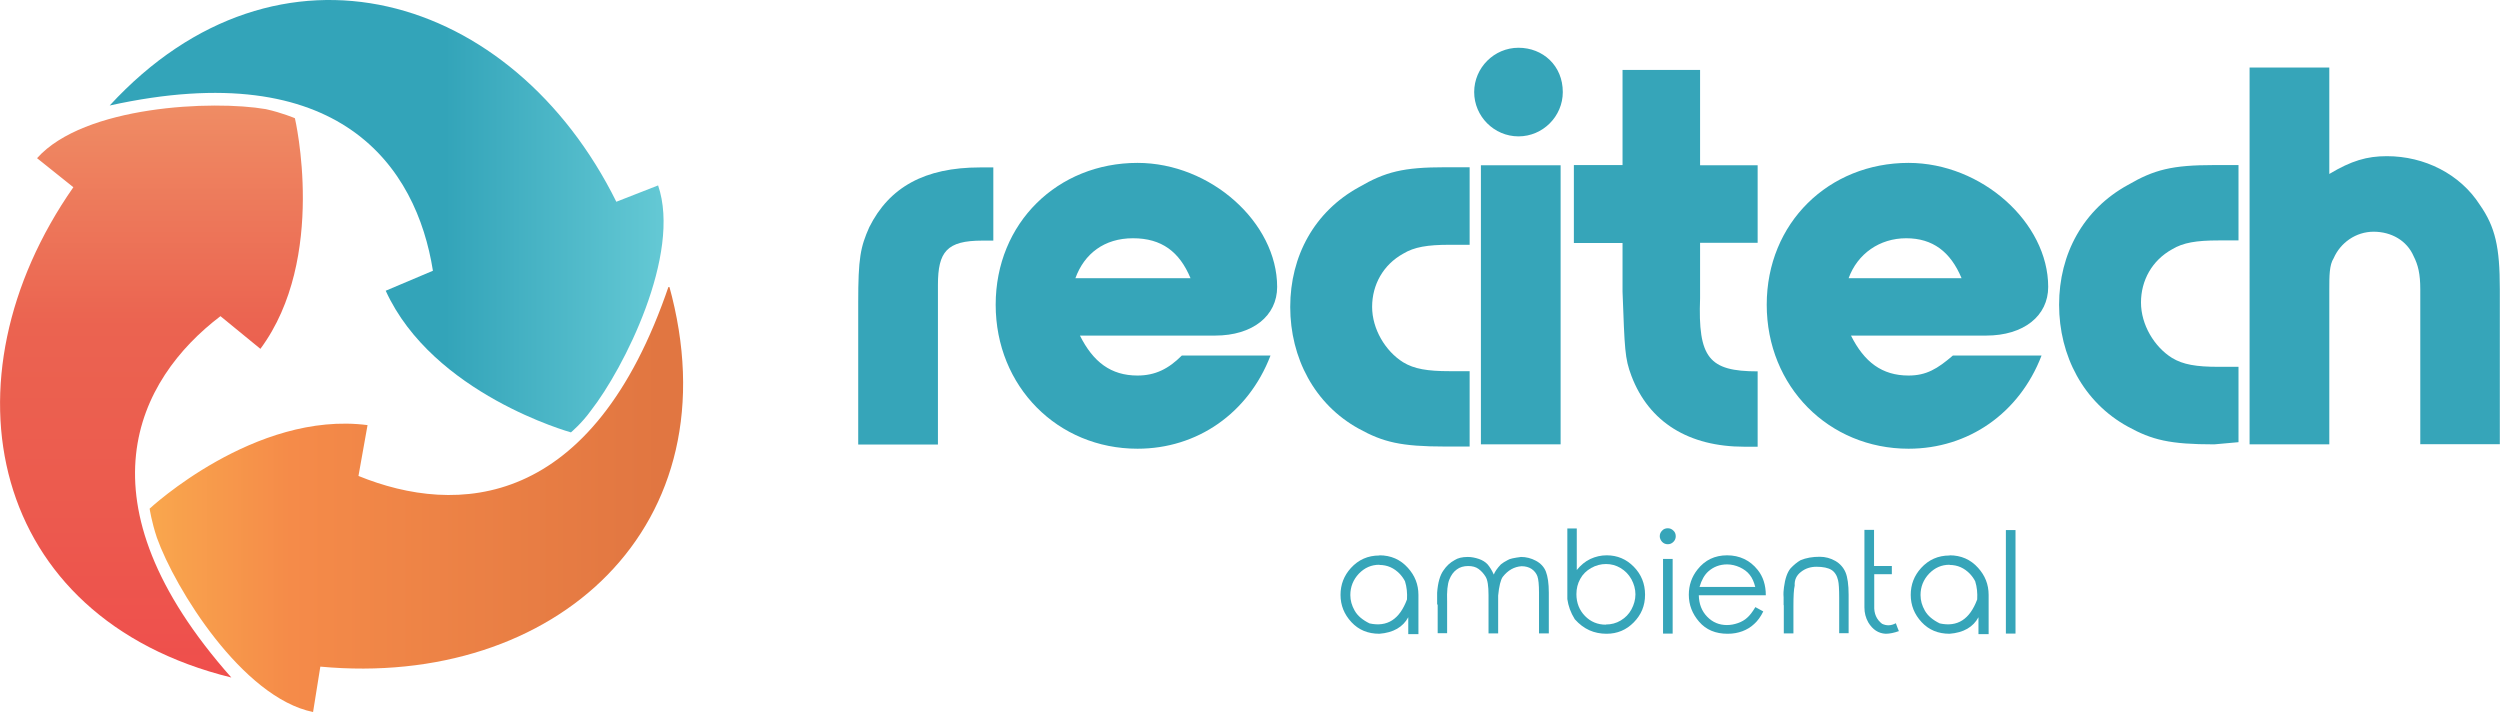 <svg xmlns="http://www.w3.org/2000/svg" xmlns:xlink="http://www.w3.org/1999/xlink" id="Camada_2" data-name="Camada 2" viewBox="0 0 137.67 39.21"><defs><style>      .cls-1 {        fill: url(#Gradiente_sem_nome_2);      }      .cls-1, .cls-2, .cls-3, .cls-4, .cls-5 {        stroke-width: 0px;      }      .cls-6 {        clip-path: url(#clippath-2);      }      .cls-2 {        fill: none;      }      .cls-7 {        clip-path: url(#clippath-1);      }      .cls-3 {        fill: #36a5b9;      }      .cls-8 {        clip-path: url(#clippath);      }      .cls-4 {        fill: url(#Gradiente_sem_nome);      }      .cls-5 {        fill: url(#Gradiente_sem_nome_3);      }    </style><clipPath id="clippath"><path class="cls-2" d="M12.14,17.41l2.2,1.8c3.7-5,1.9-12.7,1.9-12.7,0,0-.7-.3-1.6-.5-2.9-.5-10-.2-12.6,2.7l2,1.6C-3.36,20.91-.66,34.01,12.74,37.31c-8.6-9.7-5.2-16.4-.6-19.9"></path></clipPath><linearGradient id="Gradiente_sem_nome" data-name="Gradiente sem nome" x1="7.29" y1="370.6" x2="7.29" y2="338.75" gradientTransform="translate(0 -332.91)" gradientUnits="userSpaceOnUse"><stop offset="0" stop-color="#ef4e4c"></stop><stop offset=".3" stop-color="#ec5a4e"></stop><stop offset=".62" stop-color="#eb6350"></stop><stop offset="1" stop-color="#ef8c64"></stop></linearGradient><clipPath id="clippath-1"><path class="cls-2" d="M23.84,14.91l-2.6,1.1c2.6,5.7,10.2,7.8,10.2,7.8,0,0,.6-.5,1.1-1.2,1.8-2.3,5-8.6,3.7-12.4l-2.3.9C28.24-.39,15.34-4.29,6.04,5.81c12.7-2.8,16.9,3.4,17.8,9.1"></path></clipPath><linearGradient id="Gradiente_sem_nome_2" data-name="Gradiente sem nome 2" x1="5.37" y1="342.67" x2="36.27" y2="342.67" gradientTransform="translate(0 -332.91)" gradientUnits="userSpaceOnUse"><stop offset="0" stop-color="#33a4b9"></stop><stop offset=".62" stop-color="#33a4b9"></stop><stop offset="1" stop-color="#63c8d4"></stop></linearGradient><clipPath id="clippath-2"><path class="cls-2" d="M19.74,26.21l.5-2.8c-6.2-.8-12,4.6-12,4.6,0,0,.1.7.4,1.6,1,2.8,4.7,8.8,8.6,9.6l.4-2.5c12.9,1.2,22.9-7.7,19.2-21-4.2,12.4-11.7,12.7-17.1,10.5"></path></clipPath><linearGradient id="Gradiente_sem_nome_3" data-name="Gradiente sem nome 3" x1="36.35" y1="360.47" x2="6.85" y2="360.47" gradientTransform="translate(0 -332.91)" gradientUnits="userSpaceOnUse"><stop offset="0" stop-color="#e17641"></stop><stop offset=".69" stop-color="#f58b49"></stop><stop offset="1" stop-color="#faac4e"></stop></linearGradient></defs><g id="Camada_1-2" data-name="Camada 1"><g><g class="cls-8"><rect class="cls-4" x="-3.46" y="5.51" width="21.5" height="31.8"></rect></g><g class="cls-7"><rect class="cls-1" x="6.04" y="-4.29" width="31.6" height="28.1"></rect></g><g class="cls-6"><rect class="cls-5" x="8.24" y="15.81" width="32.3" height="23.5"></rect></g></g><g><path class="cls-3" d="M47.26,24.47v-7.81c0-2.44.12-3.05.61-4.15,1.1-2.2,3.05-3.29,6.1-3.29h.73v4.03h-.61c-1.95,0-2.44.61-2.44,2.44v8.79h-4.39Z"></path><path class="cls-3" d="M69.96,19.59c-1.22,3.17-4.03,5.12-7.32,5.12-4.39,0-7.81-3.42-7.81-7.93s3.42-7.81,7.81-7.81c4.03,0,7.69,3.29,7.69,6.83,0,1.59-1.34,2.68-3.42,2.68h-7.44c.73,1.46,1.71,2.2,3.17,2.2.98,0,1.71-.37,2.44-1.1h4.88ZM65.56,15.32c-.61-1.46-1.59-2.2-3.17-2.2s-2.68.85-3.17,2.2h6.34Z"></path><path class="cls-3" d="M79.59,24.59c-2.44,0-3.42-.24-4.76-.98-2.44-1.34-3.78-3.9-3.78-6.71s1.34-5.25,3.78-6.59c1.46-.85,2.44-1.1,4.76-1.1h1.34v4.27h-1.1c-1.22,0-1.95.12-2.56.49-1.1.61-1.71,1.71-1.71,2.93s.73,2.44,1.71,3.05c.61.37,1.34.49,2.56.49h1.1v4.15s-1.34,0-1.34,0Z"></path><path class="cls-3" d="M86.06,5.07c0,1.34-1.1,2.44-2.44,2.44s-2.44-1.1-2.44-2.44,1.1-2.44,2.44-2.44,2.44.98,2.44,2.44M85.94,24.47h-4.39v-15.37h4.39v15.37Z"></path><path class="cls-3" d="M86.67,13.36v-4.27h2.68V3.85h4.27v5.25h3.17v4.27h-3.17v3.05c-.12,3.29.49,4.03,3.17,4.03v4.15h-.73c-3.05,0-5.25-1.34-6.22-3.9-.37-.98-.37-1.46-.49-4.64v-2.68h-2.68Z"></path><path class="cls-3" d="M112.42,19.59c-1.22,3.17-4.03,5.12-7.32,5.12-4.39,0-7.81-3.42-7.81-7.93s3.42-7.81,7.81-7.81c4.03,0,7.69,3.29,7.69,6.83,0,1.59-1.34,2.68-3.42,2.68h-7.44c.73,1.46,1.71,2.2,3.17,2.2.98,0,1.59-.37,2.44-1.1h4.88ZM108.02,15.32c-.61-1.46-1.59-2.2-3.05-2.2s-2.68.85-3.17,2.2h6.22Z"></path><path class="cls-3" d="M121.93,24.47c-2.44,0-3.42-.24-4.76-.98-2.44-1.34-3.78-3.9-3.78-6.71s1.34-5.25,3.78-6.59c1.46-.85,2.44-1.1,4.76-1.1h1.34v4.15h-1.1c-1.22,0-1.95.12-2.56.49-1.1.61-1.71,1.71-1.71,2.93s.73,2.44,1.71,3.05c.61.37,1.34.49,2.56.49h1.1v4.15l-1.34.12h0Z"></path><path class="cls-3" d="M133.28,24.47v-8.54c0-.85-.12-1.34-.37-1.83-.37-.85-1.22-1.34-2.2-1.34s-1.83.61-2.2,1.46c-.24.37-.24.98-.24,1.71v8.54h-4.39V3.72h4.39v5.86c1.22-.73,2.07-.98,3.17-.98,2.07,0,4.03.98,5.12,2.68.85,1.22,1.1,2.32,1.1,4.64v8.54h-4.39Z"></path></g><g><path class="cls-3" d="M75.96,30.58c.63,0,1.16.23,1.57.69.38.42.58.91.58,1.49,0,1.42,0,2.14,0,2.16h-.56v-.93c-.29.54-.82.85-1.59.91-.63,0-1.14-.21-1.54-.64-.4-.43-.6-.93-.6-1.5s.19-1.06.57-1.48c.42-.46.94-.69,1.57-.69ZM75.96,31.1c-.44,0-.81.16-1.13.49-.31.33-.47.72-.47,1.18,0,.3.08.58.24.86.16.28.43.51.82.7.97.21,1.65-.22,2.06-1.32.02-.35-.01-.68-.11-1-.07-.14-.17-.28-.29-.41-.31-.32-.68-.49-1.12-.49Z"></path><path class="cls-3" d="M79.14,33.3v-.66c.04-.56.16-.97.35-1.23.16-.24.36-.43.62-.57.17-.11.41-.17.72-.17.2,0,.4.04.61.11.2.07.36.17.48.3.11.13.23.31.34.56.06-.16.19-.35.39-.56.1-.08.22-.16.38-.24.1-.07.35-.12.73-.17.28,0,.56.07.82.21s.45.34.55.6.16.64.16,1.16v2.24h-.54v-2.24c0-.44-.03-.74-.09-.91-.06-.16-.17-.3-.32-.4-.15-.1-.34-.15-.55-.15-.41.03-.75.22-1.04.59-.11.16-.2.5-.25,1.03v2.08h-.53v-2.11c0-.5-.05-.83-.16-1.01-.11-.18-.24-.32-.39-.43s-.34-.16-.57-.16c-.24,0-.46.06-.63.19-.18.13-.31.31-.41.56-.1.25-.14.65-.12,1.21v1.74h-.52v-1.59Z"></path><path class="cls-3" d="M86.72,34.1c-.23-.37-.36-.74-.41-1.11,0-2.6,0-3.9,0-3.89h.52v2.29c.22-.27.47-.48.75-.61.28-.13.58-.2.9-.2.58,0,1.08.21,1.49.63.41.42.62.93.62,1.54s-.21,1.1-.62,1.52c-.41.42-.91.63-1.5.63-.33,0-.65-.06-.94-.19-.29-.13-.56-.33-.81-.61ZM88.43,34.39c.3,0,.57-.07.82-.22.25-.15.45-.35.59-.61s.22-.54.22-.83-.08-.57-.22-.83c-.15-.27-.35-.47-.6-.62-.25-.15-.52-.22-.8-.22s-.56.07-.82.22c-.26.15-.46.34-.6.6-.14.25-.21.53-.21.84,0,.48.16.88.47,1.2s.7.48,1.15.48Z"></path><path class="cls-3" d="M91.84,29.09c.12,0,.22.04.31.13.09.08.13.19.13.31s-.04.22-.13.31c-.09.09-.19.13-.31.13s-.22-.04-.31-.13c-.08-.09-.13-.19-.13-.31s.04-.22.13-.31c.08-.09.19-.13.31-.13ZM91.58,30.78h.53v4.11h-.53v-4.11Z"></path><path class="cls-3" d="M96.66,33.43l.44.24c-.14.29-.31.52-.5.69-.19.18-.41.31-.65.4-.24.09-.51.14-.81.14-.67,0-1.19-.22-1.57-.66s-.57-.93-.57-1.49c0-.52.16-.99.48-1.39.41-.52.95-.78,1.63-.78s1.26.27,1.68.8c.3.37.45.84.45,1.4h-3.69c.01.48.16.87.46,1.18s.66.46,1.09.46c.21,0,.41-.04.61-.11s.37-.17.5-.29c.14-.12.29-.31.45-.58ZM96.66,32.33c-.07-.28-.17-.51-.31-.68-.13-.17-.31-.3-.54-.41-.22-.1-.46-.16-.7-.16-.4,0-.75.13-1.04.39-.21.19-.37.47-.48.85h3.06Z"></path><path class="cls-3" d="M98.22,33.33v-.44c-.02-.21,0-.4.02-.55.06-.47.18-.82.36-1.04.18-.19.36-.34.55-.45.31-.13.66-.19,1.06-.19.31,0,.6.08.86.23s.45.37.56.63c.11.26.17.68.17,1.24v2.11h-.52v-1.96c0-.47-.02-.79-.06-.95-.06-.27-.19-.47-.37-.58s-.46-.17-.82-.17c-.32,0-.61.09-.85.28-.25.19-.37.44-.35.76-.05.2-.07.58-.07,1.12v1.51h-.53v-1.56Z"></path><path class="cls-3" d="M104.58,34.75c-.28.1-.52.15-.74.15-.4-.02-.72-.23-.96-.63-.14-.25-.21-.52-.21-.82v-4.27h.53v1.99h.98v.45h-.97v1.74c-.02.43.13.76.43.99.25.12.5.11.76-.03.07.19.12.33.17.44Z"></path><path class="cls-3" d="M107.36,30.58c.63,0,1.16.23,1.57.69.38.42.58.91.58,1.49,0,1.42,0,2.14,0,2.16h-.56v-.93c-.29.54-.82.85-1.59.91-.63,0-1.14-.21-1.54-.64-.4-.43-.6-.93-.6-1.5s.19-1.06.57-1.48c.42-.46.94-.69,1.57-.69ZM107.36,31.1c-.44,0-.81.16-1.13.49-.31.33-.47.72-.47,1.18,0,.3.08.58.24.86.16.28.43.51.82.7.97.21,1.65-.22,2.06-1.32.02-.35-.01-.68-.11-1-.07-.14-.17-.28-.29-.41-.31-.32-.68-.49-1.12-.49Z"></path><path class="cls-3" d="M110.46,29.19h.53v5.7h-.53v-5.7Z"></path></g></g></svg>